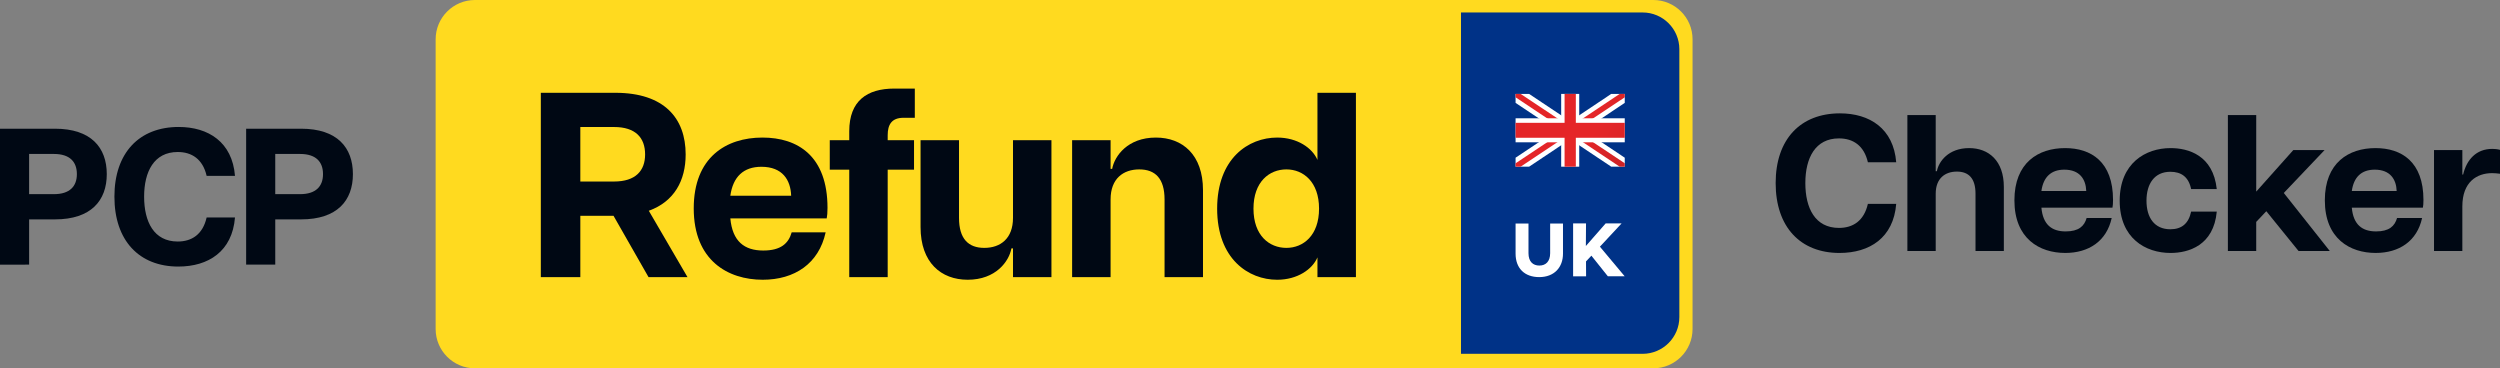 <?xml version="1.0" encoding="UTF-8"?><svg id="uuid-1c8d13bd-34fc-421f-aef4-ef3dfef20df5" xmlns="http://www.w3.org/2000/svg" width="190.237mm" height="28.027mm" xmlns:xlink="http://www.w3.org/1999/xlink" viewBox="0 0 539.255 79.446"><rect x="0" y="0" width="539.255" height="79.446" fill="#808080" stroke="none"/><defs><style>.uuid-a6fbb692-f9e3-4b0e-91a6-b4b484f3bf26{fill:#ffda1f;}.uuid-9eab6f97-0675-4136-8b52-529af0e7f0c8,.uuid-547fe2dd-35fa-4f2d-aa14-8042fb030fa4{fill:#fff;}.uuid-547fe2dd-35fa-4f2d-aa14-8042fb030fa4,.uuid-540d8771-187d-45a7-bb59-bd61a8bc1204{fill-rule:evenodd;}.uuid-a153b91f-158e-45ce-8bea-8b3cde28659c{fill:#003287;}.uuid-1a8fdc88-b796-4ef8-91b5-8dfb41ae151c{fill:url(#uuid-95c3101c-c20b-4db3-a2c6-2400da4302c9);}.uuid-ed10d18a-5993-4a93-94cf-984ff8dbb3a3{fill:#000814;}.uuid-540d8771-187d-45a7-bb59-bd61a8bc1204{fill:url(#uuid-7e644ceb-4081-4035-b36c-0e646b23f497);}</style><linearGradient id="uuid-95c3101c-c20b-4db3-a2c6-2400da4302c9" x1="297.924" y1="1963.556" x2="379.459" y2="2008.752" gradientTransform="translate(0 -1958.048)" gradientUnits="userSpaceOnUse"><stop offset="0" stop-color="#e12126"/><stop offset=".24" stop-color="#e12126"/><stop offset=".53" stop-color="#e52628"/><stop offset=".76" stop-color="#b82024"/><stop offset="1" stop-color="#e12126"/></linearGradient><linearGradient id="uuid-7e644ceb-4081-4035-b36c-0e646b23f497" x1="270.962" y1="1948.606" x2="406.419" y2="2023.692" xlink:href="#uuid-95c3101c-c20b-4db3-a2c6-2400da4302c9"/></defs><path class="uuid-a6fbb692-f9e3-4b0e-91a6-b4b484f3bf26" d="M102.445,0h254.173c4.675,0,8.47,3.795,8.47,8.47v62.5c0,4.678-3.798,8.476-8.476,8.476H102.445c-4.678,0-8.476-3.798-8.476-8.476V8.476c0-4.678,3.798-8.476,8.476-8.476Z"/><path class="uuid-a153b91f-158e-45ce-8bea-8b3cde28659c" d="M315.138,2.69h39.174c4.375,0,7.926,3.552,7.926,7.926v57.778c0,4.375-3.552,7.926-7.926,7.926h-39.174V2.69h0Z"/><polygon class="uuid-9eab6f97-0675-4136-8b52-529af0e7f0c8" points="350.463 34.017 341.603 28.105 350.463 22.193 350.463 20.255 347.547 20.255 338.688 26.167 329.828 20.255 326.913 20.255 326.913 22.193 335.772 28.105 326.913 34.017 326.913 35.955 329.828 35.955 338.688 30.043 347.547 35.955 350.463 35.955 350.463 34.017"/><polygon class="uuid-1a8fdc88-b796-4ef8-91b5-8dfb41ae151c" points="350.463 35.222 339.779 28.105 350.463 20.988 350.463 20.255 349.371 20.255 338.688 27.372 328.004 20.255 326.913 20.255 326.913 20.988 337.597 28.105 326.913 35.222 326.913 35.955 328.004 35.955 338.688 28.838 349.371 35.955 350.463 35.955 350.463 35.222"/><polygon class="uuid-547fe2dd-35fa-4f2d-aa14-8042fb030fa4" points="336.75 20.255 338.688 20.255 340.642 20.255 340.642 25.515 350.463 25.515 350.463 30.694 340.642 30.694 340.642 35.955 338.688 35.955 336.75 35.955 336.75 30.694 326.913 30.694 326.913 25.515 336.75 25.515 336.75 20.255"/><polygon class="uuid-540d8771-187d-45a7-bb59-bd61a8bc1204" points="339.909 20.255 339.909 26.493 350.463 26.493 350.463 29.717 339.909 29.717 339.909 35.955 338.688 35.955 337.483 35.955 337.483 29.717 326.913 29.717 326.913 26.493 337.483 26.493 337.483 20.255 338.688 20.255 339.909 20.255"/><path class="uuid-9eab6f97-0675-4136-8b52-529af0e7f0c8" d="M329.698,54.609c0,1.824.961,2.671,2.345,2.671s2.329-.879,2.329-2.671v-6.4h2.769v6.498c0,2.948-1.873,5.065-5.13,5.065-3.143,0-5.098-1.889-5.098-5.065v-6.498h2.785v6.4Z"/><path class="uuid-9eab6f97-0675-4136-8b52-529af0e7f0c8" d="M343.264,55.147l-1.156,1.238.016,3.225h-2.801v-11.417h2.785l-.033,4.87,4.267-4.87h3.436l-4.674,5.016,5.342,6.384h-3.632l-3.55-4.446Z"/><path class="uuid-ed10d18a-5993-4a93-94cf-984ff8dbb3a3" d="M116.657,20.015h16.076c10.564,0,15.165,5.508,15.165,13.292,0,5.619-2.442,10.165-7.95,12.155l8.347,14.314h-8.405l-7.554-13.234h-7.157v13.234h-8.522V20.015ZM132.449,39.154c4.656,0,6.702-2.328,6.702-5.847,0-3.583-2.045-5.911-6.702-5.911h-7.271v11.758h7.271Z"/><path class="uuid-ed10d18a-5993-4a93-94cf-984ff8dbb3a3" d="M149.64,44.948c0-11.017,6.985-15.276,14.824-15.276,7.612,0,14.031,3.974,14.031,15.165,0,1.079-.058,1.646-.172,2.27h-20.788c.455,4.942,3.011,6.932,7.098,6.932,3.807,0,5.453-1.535,6.136-3.921h7.326c-1.476,6.757-6.702,10.223-13.575,10.223-7.495,0-14.88-4.149-14.88-15.393ZM170.655,42.223c-.114-3.408-1.873-6.249-6.419-6.249-3.863,0-6.133,2.159-6.702,6.249h13.12Z"/><path class="uuid-ed10d18a-5993-4a93-94cf-984ff8dbb3a3" d="M192.898,19.105h4.429v6.302h-2.442c-2.556,0-3.408,1.482-3.408,3.752v1.079h5.68v6.36h-5.68v23.177h-8.292v-23.177h-4.204v-6.36h4.204v-1.931c0-6.588,3.863-9.202,9.713-9.202Z"/><path class="uuid-ed10d18a-5993-4a93-94cf-984ff8dbb3a3" d="M212.315,53.468c3.463,0,6.191-1.984,6.191-6.471v-16.758h8.292v29.537h-8.292v-6.191h-.341c-.511,2.783-3.352,6.757-9.43,6.757-5.736,0-10.168-3.694-10.168-11.361v-18.742h8.295v16.758c0,4.487,1.987,6.471,5.453,6.471Z"/><path class="uuid-ed10d18a-5993-4a93-94cf-984ff8dbb3a3" d="M245.747,36.54c-3.466,0-6.191,1.99-6.191,6.477v16.758h-8.298v-29.537h8.298v6.191h.338c.513-2.783,3.349-6.757,9.43-6.757,5.736,0,10.165,3.688,10.165,11.355v18.748h-8.292v-16.758c0-4.487-1.984-6.477-5.45-6.477Z"/><path class="uuid-ed10d18a-5993-4a93-94cf-984ff8dbb3a3" d="M262.541,45.007c0-10.848,6.757-15.335,12.948-15.335,4.376,0,7.609,2.27,8.688,4.826v-14.483h8.298v39.761h-8.298v-4.26c-1.079,2.556-4.312,4.826-8.688,4.826-6.191,0-12.948-4.487-12.948-15.335ZM277.479,53.468c3.635,0,7.043-2.667,7.043-8.461s-3.408-8.467-7.043-8.467c-3.694,0-7.101,2.672-7.101,8.467s3.408,8.461,7.101,8.461Z"/><path class="uuid-ed10d18a-5993-4a93-94cf-984ff8dbb3a3" d="M0,27.761h11.85c7.792,0,11.182,4.065,11.182,9.801,0,5.695-3.39,9.76-11.182,9.76h-5.569v9.76H0v-29.32ZM11.642,41.878c3.434,0,4.941-1.719,4.941-4.317,0-2.639-1.507-4.351-4.941-4.351h-5.361v8.668h5.361Z"/><path class="uuid-ed10d18a-5993-4a93-94cf-984ff8dbb3a3" d="M24.679,42.424c0-9.466,5.361-15.038,13.865-15.038,6.407,0,11.557,3.267,12.143,10.551h-6.114c-.839-3.642-3.226-5.149-6.24-5.149-5.108,0-7.246,4.228-7.246,9.637,0,5.402,2.097,9.671,7.246,9.671,3.014,0,5.402-1.507,6.24-5.19h6.114c-.587,7.325-5.736,10.592-12.228,10.592-8.419,0-13.78-5.572-13.78-15.072Z"/><path class="uuid-ed10d18a-5993-4a93-94cf-984ff8dbb3a3" d="M53.091,27.761h11.85c7.792,0,11.182,4.065,11.182,9.801,0,5.695-3.39,9.76-11.182,9.76h-5.569v9.76h-6.281v-29.32ZM64.733,41.878c3.434,0,4.941-1.719,4.941-4.317,0-2.639-1.507-4.351-4.941-4.351h-5.361v8.668h5.361Z"/><path class="uuid-ed10d18a-5993-4a93-94cf-984ff8dbb3a3" d="M383.013,39.488c0-9.466,5.361-15.038,13.865-15.038,6.404,0,11.553,3.267,12.14,10.551h-6.111c-.839-3.642-3.226-5.149-6.24-5.149-5.108,0-7.25,4.228-7.25,9.637,0,5.402,2.101,9.671,7.25,9.671,3.014,0,5.402-1.507,6.24-5.19h6.111c-.587,7.325-5.736,10.592-12.228,10.592-8.416,0-13.777-5.572-13.777-15.072Z"/><path class="uuid-ed10d18a-5993-4a93-94cf-984ff8dbb3a3" d="M422.099,37.012c-2.551,0-4.563,1.466-4.563,4.774v12.358h-6.111v-29.32h6.111v12.106h.252c.375-2.053,2.469-4.986,6.95-4.986,4.228,0,7.495,2.721,7.495,8.375v13.824h-6.111v-12.358c0-3.308-1.466-4.774-4.024-4.774Z"/><path class="uuid-ed10d18a-5993-4a93-94cf-984ff8dbb3a3" d="M434.512,43.212c0-8.123,5.149-11.267,10.933-11.267,5.613,0,10.339,2.933,10.339,11.185,0,.791-.041,1.214-.123,1.671h-15.325c.334,3.649,2.217,5.115,5.231,5.115,2.81,0,4.024-1.132,4.522-2.892h5.408c-1.091,4.986-4.945,7.536-10.012,7.536-5.531,0-10.974-3.055-10.974-11.349ZM450.007,41.2c-.082-2.51-1.384-4.604-4.733-4.604-2.844,0-4.522,1.589-4.938,4.604h9.671Z"/><path class="uuid-ed10d18a-5993-4a93-94cf-984ff8dbb3a3" d="M457.223,43.294c0-8.123,5.606-11.349,10.967-11.349,3.812,0,9.173,1.507,9.971,8.839h-5.531c-.546-2.639-2.135-3.731-4.481-3.731-3.471,0-5.149,2.639-5.149,6.24s1.678,6.159,5.149,6.159c2.428,0,3.935-1.214,4.481-3.812h5.531c-.668,7.332-6.118,8.921-9.971,8.921-5.361,0-10.967-3.137-10.967-11.267Z"/><path class="uuid-ed10d18a-5993-4a93-94cf-984ff8dbb3a3" d="M480.561,24.825h6.111v16.505l8-8.962h6.745l-8.798,9.255,9.923,12.522h-6.738l-6.957-8.587-2.176,2.305v6.281h-6.111v-29.32Z"/><path class="uuid-ed10d18a-5993-4a93-94cf-984ff8dbb3a3" d="M501.472,43.212c0-8.123,5.149-11.267,10.926-11.267,5.613,0,10.346,2.933,10.346,11.185,0,.791-.041,1.214-.123,1.671h-15.332c.334,3.649,2.223,5.115,5.238,5.115,2.803,0,4.017-1.132,4.522-2.892h5.402c-1.091,4.986-4.945,7.536-10.012,7.536-5.524,0-10.967-3.055-10.967-11.349ZM516.967,41.2c-.089-2.51-1.384-4.604-4.733-4.604-2.851,0-4.522,1.589-4.945,4.604h9.678Z"/><path class="uuid-ed10d18a-5993-4a93-94cf-984ff8dbb3a3" d="M525.022,32.368h6.111v5.272h.171c.75-3.178,2.803-5.524,6.281-5.524.498,0,1.043.041,1.671.205v5.156c-.668-.082-1.173-.13-1.712-.13-3.267,0-6.411,1.889-6.411,7.161v9.637h-6.111v-21.777Z"/></svg>